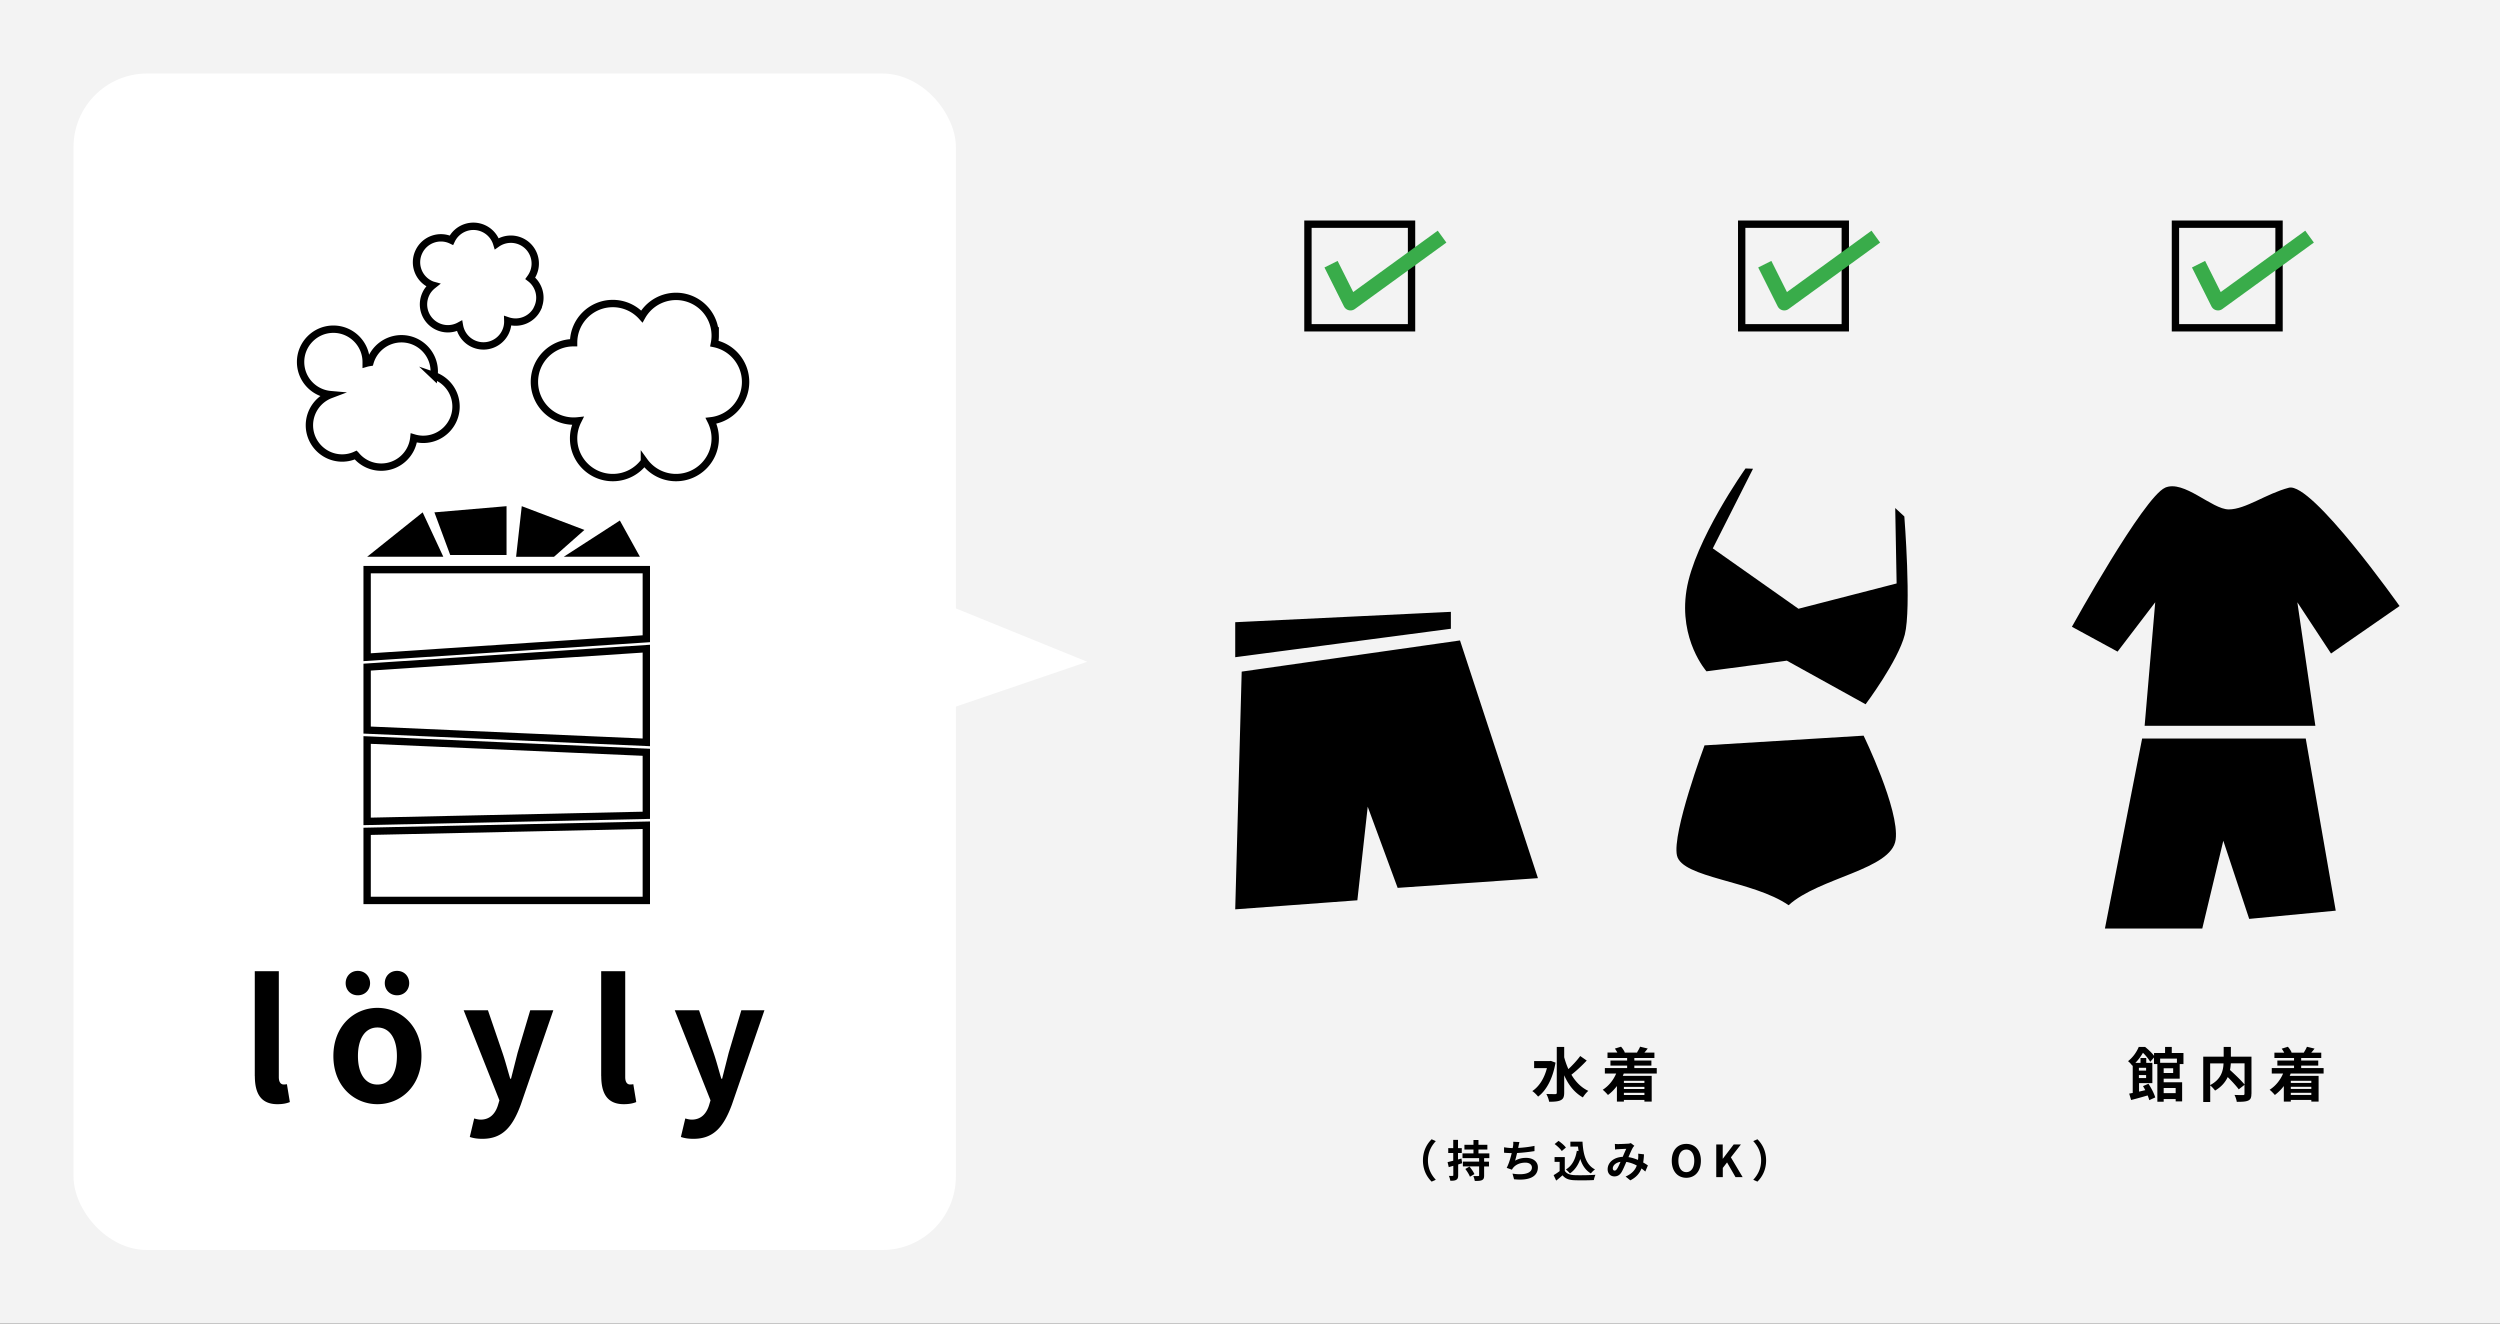 <svg id="_レイヤー_1" xmlns="http://www.w3.org/2000/svg" viewBox="0 0 340 180"><rect x="0" y="0" width="340" height="180" fill="#333333" stroke="none"/><defs><style>.cls-2,.cls-3{fill:#fff}.cls-5,.cls-6{fill:none}.cls-6{stroke-linejoin:round;stroke-width:2px}.cls-3,.cls-5{stroke:#000;stroke-miterlimit:10}.cls-6{stroke:#39ac4a}</style></defs><path stroke-linejoin="round" stroke-width="2" fill="none" stroke="#bb272d" stroke-linecap="round" d="M-580 180v40H420v-40"/><path fill="#f3f3f3" d="M0 0h340v180H0z"/><rect class="cls-2" x="10" y="10" width="120" height="160" rx="10" ry="10"/><path class="cls-3" d="M87.9 86.87l-37.97 2.51V77.47H87.9v9.4zm0 14.09l-37.97-1.67v-8.56l37.97-2.51v12.74zm0 9.92l-37.97.83v-11.07l37.97 1.67v8.57zm0 11.58H49.93v-9.4l37.97-.83v10.23z"/><path d="M49.93 75.72h10.36l-2.81-6.04-7.55 6.04zm26.74 0h10.36l-2.73-4.93-7.63 4.93zm-17.59-6.04l9.81-.84v6.64h-7.66l-2.15-5.8zm11.88-.84l8.52 3.23-4.13 3.65h-5.16l.77-6.88z"/><path class="cls-3" d="M101.4 51.95c0-2.57-1.82-4.72-4.24-5.22.07-.35.11-.71.11-1.09a5.328 5.328 0 00-9.98-2.6 5.31 5.31 0 00-3.95-1.76c-2.95 0-5.33 2.39-5.33 5.33-2.95 0-5.33 2.39-5.33 5.33a5.335 5.335 0 005.9 5.3c-.36.72-.57 1.52-.57 2.38 0 2.95 2.39 5.33 5.33 5.33 1.77 0 3.33-.86 4.3-2.19a5.303 5.303 0 004.3 2.19c2.95 0 5.33-2.39 5.33-5.33 0-.86-.21-1.67-.57-2.39 2.65-.31 4.7-2.56 4.7-5.29zM73.1 41.91c.69-1.44.24-3.13-.98-4.06.13-.18.25-.37.35-.58.79-1.65.09-3.63-1.57-4.42a3.322 3.322 0 00-3.34.29c-.26-.86-.87-1.62-1.75-2.04a3.311 3.311 0 00-4.42 1.57c-1.65-.79-3.63-.09-4.42 1.57s-.09 3.63 1.57 4.42c.11.05.22.1.33.13-.39.31-.73.7-.95 1.18a3.311 3.311 0 001.57 4.42c.99.47 2.1.41 3-.08a3.311 3.311 0 006.57-.68c1.57.53 3.32-.18 4.05-1.71zm-14.08 9.18c.02-.18.04-.37.04-.56 0-2.46-2-4.46-4.46-4.46a4.46 4.46 0 00-4.28 3.22c-.18.03-.35.06-.52.11v-.17c0-2.46-2-4.46-4.46-4.46s-4.46 2-4.46 4.46c0 2.33 1.79 4.24 4.08 4.44a4.46 4.46 0 00-2.88 4.16c0 2.46 2 4.46 4.46 4.46.66 0 1.29-.15 1.85-.41a4.434 4.434 0 003.46 1.65c2.3 0 4.19-1.74 4.43-3.97.4.12.83.19 1.28.19 2.46 0 4.46-2 4.46-4.46 0-1.95-1.26-3.61-3.01-4.21z"/><path d="M168.87 91.34l29.69-4.24 10.6 32.33-19.08 1.32-4.07-11.04-1.41 12.73-16.61 1.23.88-32.33zm-.88-1.96v-4.76l29.33-1.41v2.3l-29.33 3.87zm69.4-25.67s-6.98 9.84-8.03 16.58c-1.06 6.74 2.72 11.01 2.72 11.01l10.93-1.45 10.71 5.93s4.41-5.87 5.33-9.47-.06-16.07-.06-16.07l-1.24-1.15.19 10.26-13.35 3.44-11.65-8.21 5.47-10.83-1.02-.04zm-5.56 37.66l21.62-1.32s4.9 10.05 4.36 14.14c-.54 4.1-10.42 5.14-14.56 8.92-4.85-3.36-14.47-3.69-15.18-6.75-.7-3.06 3.75-15 3.75-15zm62.61-35.04c2.55-1.13 6.38 2.95 8.67 2.95s5.07-2.13 8.18-2.95c3.11-.82 15.05 16.09 15.05 16.09l-9.32 6.46-4.58-6.97 2.45 16.8h-23.22l1.44-16.8-5.12 6.71-6.21-3.38s9.73-17.6 12.67-18.91zm-3.11 34.11h22.25l4.08 23.41-11.77 1.12-3.52-10.63-2.86 11.94h-13.24l5.06-25.84z"/><path class="cls-5" d="M177.88 30.49h14.09v14.09h-14.09z"/><path class="cls-6" d="M181.02 35.93l2.65 5.29 12.45-9.04"/><path class="cls-5" d="M236.87 30.49h14.09v14.09h-14.09z"/><path class="cls-6" d="M240.01 35.93l2.65 5.29 12.45-9.04"/><path class="cls-5" d="M295.86 30.49h14.09v14.09h-14.09z"/><path class="cls-6" d="M299 35.93l2.65 5.29 12.45-9.04"/><path class="cls-2" d="M119.97 78.67L147.86 90l-30.82 10.52"/><path d="M34.65 146.36v-14.28h3.27v14.41c0 .76.33 1 .65 1 .13 0 .22 0 .45-.04l.4 2.43c-.38.16-.91.29-1.69.29-2.27 0-3.07-1.49-3.07-3.81zm10.69-2.74c0-4.14 2.87-6.55 5.99-6.55s5.99 2.41 5.99 6.55-2.87 6.55-5.99 6.55-5.99-2.41-5.99-6.55zm1.67-9.91c0-.94.69-1.67 1.65-1.67s1.67.74 1.67 1.67-.69 1.65-1.67 1.65-1.65-.73-1.65-1.65zm6.97 9.91c0-2.34-.96-3.88-2.65-3.88s-2.65 1.54-2.65 3.88.96 3.88 2.65 3.88 2.65-1.51 2.65-3.88zm-1.65-9.91c0-.94.69-1.67 1.67-1.67s1.65.74 1.65 1.67-.69 1.65-1.65 1.65-1.67-.73-1.67-1.65zm11.56 20.92l.6-2.52c.22.07.58.16.87.16 1.27 0 1.98-.8 2.34-1.89l.22-.73-4.86-12.25h3.3l1.98 5.79c.38 1.11.69 2.32 1.05 3.52h.11c.29-1.16.6-2.36.89-3.52l1.72-5.79h3.14l-4.43 12.85c-1.09 2.94-2.43 4.63-5.21 4.63-.74 0-1.23-.09-1.72-.25zm17.87-8.27v-14.28h3.27v14.41c0 .76.33 1 .65 1 .13 0 .22 0 .45-.04l.4 2.43c-.38.16-.91.29-1.69.29-2.27 0-3.07-1.49-3.07-3.81zm10.84 8.27l.6-2.52c.22.07.58.16.87.16 1.27 0 1.98-.8 2.34-1.89l.22-.73-4.86-12.25h3.3l1.98 5.79c.38 1.11.69 2.32 1.05 3.52h.11c.29-1.16.6-2.36.89-3.52l1.72-5.79h3.14l-4.43 12.85c-1.09 2.94-2.43 4.63-5.21 4.63-.74 0-1.23-.09-1.72-.25zm118.95-10.11c-.37 2.17-1.25 3.79-2.37 4.62-.17-.22-.55-.61-.79-.75.93-.62 1.63-1.72 1.99-3.12h-1.74v-.96h2.09l.18-.03.65.24zm4.25-.29c-.64.68-1.44 1.43-2.09 1.93.57.96 1.32 1.74 2.3 2.2-.24.2-.57.6-.74.89-1.16-.66-1.97-1.71-2.54-3.01v2.36c0 .58-.13.86-.46 1.02-.34.18-.86.22-1.59.22-.04-.3-.22-.78-.38-1.06.53.02 1.03.02 1.2.02s.22-.06.22-.19v-6.23h1.01v1.41c.15.56.34 1.1.57 1.61.57-.53 1.2-1.21 1.61-1.78l.89.62zm5.03 1.77c-.04.11-.08.22-.13.32h3.93v3.5h-.99v-.23h-2.79v.23h-.95v-2.12c-.36.48-.78.9-1.22 1.22-.15-.19-.5-.55-.71-.71.79-.5 1.44-1.29 1.83-2.21h-1.54v-.74h3.03v-.34h-2.27v-.69h2.27v-.34h-2.67v-.74h1.34c-.1-.18-.22-.38-.34-.54l.84-.26c.21.23.42.55.51.78l-.04.02h1.76l-.06-.02c.15-.23.34-.56.42-.78l1.04.25c-.16.21-.31.39-.45.55H225v.74h-2.73v.34h2.32v.69h-2.32v.34h3.05v.74h-4.49zm.02.99v.29h2.79v-.29h-2.79zm2.79.82h-2.79v.29h2.79v-.29zm0 1.11v-.3h-2.79v.3h2.79zm-28.94 6.02l.57.25c-.6.65-1.07 1.48-1.07 2.63s.47 1.98 1.07 2.63l-.57.25c-.65-.64-1.18-1.59-1.18-2.88s.53-2.24 1.18-2.88zm4.17 3.26c-.19.05-.37.11-.56.17v1.46c0 .33-.06.5-.25.62-.17.11-.44.14-.82.13-.02-.17-.1-.47-.19-.66.22.01.43.01.5 0 .07 0 .1-.02.1-.1v-1.27l-.62.18-.16-.68c.22-.05.48-.12.77-.19v-1.05h-.68v-.66h.68v-1.13h.65v1.13h.51v.66h-.51v.88l.47-.13.09.64zm2.97-.68v.47h.66v.65h-.66v1.22c0 .36-.07.53-.3.64-.22.1-.54.11-.97.11-.03-.2-.12-.48-.2-.67.27.01.58.01.67 0 .1 0 .12-.02.12-.1v-1.21h-2.21v-.65h2.21v-.47h-2.26v-.65h1.49v-.52h-1.23v-.65h1.23v-.65h.68v.65h1.21v.65h-1.21v.52h1.48v.65h-.7zm-1.99 1.14c.25.3.55.73.67 1.02l-.61.35c-.11-.29-.38-.73-.63-1.05l.56-.32zm6.66-2.73c-.01.05-.02.12-.04.19.68-.04 1.49-.13 2.22-.28v.71c-.61.1-1.57.22-2.37.26-.08.37-.18.75-.27 1.04.49-.27.95-.38 1.49-.38.97 0 1.61.52 1.61 1.28 0 1.35-1.3 1.84-3.24 1.63l-.21-.77c1.31.22 2.64.05 2.64-.83 0-.36-.31-.66-.89-.66-.69 0-1.3.25-1.66.7-.07.08-.11.16-.17.26l-.71-.25c.29-.56.53-1.35.68-2.01-.38 0-.73-.02-1.04-.05v-.74c.36.06.81.11 1.18.11.01-.09.02-.17.04-.25.04-.26.04-.41.03-.61l.85.04c-.07.21-.1.41-.14.61zm6.3 3.3c.25.4.7.56 1.32.59.7.03 2.05.01 2.85-.05-.08.17-.19.52-.22.72-.72.04-1.92.05-2.64.02-.74-.03-1.23-.2-1.62-.67-.26.23-.53.47-.86.72l-.35-.74c.26-.15.56-.35.82-.55v-1.26h-.69v-.65h1.39v1.88zm-.41-2.69c-.19-.29-.61-.68-.97-.95l.53-.43c.36.25.8.62 1 .91l-.56.47zm2.28.01c-.02-.2-.05-.4-.07-.61h-1.04v-.67h1.65c.09 1.7.45 3.14 1.7 3.77-.17.12-.43.37-.56.55-.74-.44-1.18-1.13-1.44-1.97-.3.86-.76 1.52-1.41 1.97-.11-.14-.38-.41-.55-.54.84-.5 1.3-1.39 1.49-2.54l.23.04zm5.44-.96c.34 0 .98-.03 1.26-.05.15 0 .31-.04.41-.08l.48.37c-.08.09-.16.17-.2.25-.16.26-.38.78-.6 1.29.47.07.91.22 1.3.38 0-.07.01-.14.02-.2.02-.23.02-.47 0-.65l.79.09c-.02.4-.05.77-.11 1.11.25.14.47.28.64.4l-.35.83c-.16-.14-.33-.28-.52-.42-.26.68-.72 1.21-1.52 1.62l-.64-.52c.91-.39 1.33-.96 1.52-1.5a4.51 4.51 0 00-1.42-.49c-.22.51-.47 1.11-.68 1.44-.24.36-.53.53-.94.53-.53 0-.92-.37-.92-.97 0-.93.85-1.64 2.05-1.69.17-.4.34-.8.48-1.09-.24.01-.76.03-1.03.05-.12 0-.33.02-.49.05l-.03-.77c.16.02.37.03.5.03zm-.53 3.61c.12 0 .2-.06.31-.21.16-.22.32-.6.49-.98-.67.1-1.05.51-1.05.89 0 .2.11.3.25.3zm7.77-1.34c0-1.45.81-2.29 1.98-2.29s1.98.85 1.98 2.29-.81 2.32-1.98 2.32-1.98-.88-1.98-2.32zm3.06 0c0-.95-.42-1.52-1.08-1.52s-1.08.57-1.08 1.52.42 1.55 1.08 1.55 1.08-.61 1.08-1.55zm2.98-2.21h.89v1.93h.02l1.47-1.93h.98l-1.36 1.75 1.6 2.69h-.97l-1.15-2-.58.75v1.25h-.89v-4.44zm5.61 5.05l-.57-.25c.6-.65 1.07-1.47 1.07-2.63s-.47-1.98-1.07-2.63l.57-.25c.65.64 1.18 1.59 1.18 2.88s-.53 2.24-1.18 2.88zm55.25-14.01v.5h2.51v2.6h-.88v-.32h-1.63v.37h-.86v-5.13h-.46v-.89l-.51.59c-.19-.34-.6-.87-.99-1.23-.25.43-.58.91-1.03 1.37h.7v-.66h.78v.66h.83v2.76h-1.81v1.15c.27-.06.56-.13.85-.2-.1-.19-.21-.38-.31-.55l.74-.32c.38.58.78 1.34.92 1.86l-.81.37c-.05-.18-.12-.4-.22-.64-.79.23-1.6.46-2.25.62l-.26-.87c.14-.02.3-.06.48-.09v-3.75l-.06.05c-.12-.18-.39-.49-.58-.62.72-.56 1.2-1.31 1.46-1.94h.86c.42.34.93.81 1.22 1.21v-.38h1.5v-.83h.91v.83h1.59v1.5h-.51v1.99h-2.17zm-3.37-1.47v.38h.98v-.38h-.98zm.98 1.4v-.41h-.98v.41h.98zm1.91-2.65v.57h2.28v-.57h-2.28zm1.77 1.31h-1.29v.65h1.29v-.65zm-1.29 2.69v.7h1.63v-.7h-1.63zm11.93.78c0 .51-.1.78-.44.93-.33.15-.84.17-1.55.17-.03-.27-.18-.7-.31-.94.47.02 1.01.02 1.16.02.15 0 .2-.05.2-.19v-1.2l-.78.61c-.32-.44-.92-1.09-1.5-1.67-.31.67-.85 1.33-1.72 1.84-.14-.19-.43-.53-.66-.7v2.25h-.95v-6.16h2.78v-1.33h.98v1.33h2.8v5.05zm-5.61-1.18c1.51-.78 1.78-1.97 1.82-2.95h-1.82v2.95zm2.81-2.95c-.02.29-.05.59-.11.9.68.62 1.54 1.43 1.98 1.98v-2.89h-1.86zm8.14 1.38c-.04.11-.08.21-.13.32h3.93v3.5h-.99v-.23h-2.79v.23h-.95v-2.12c-.36.48-.78.89-1.22 1.22-.15-.19-.5-.55-.71-.71.79-.5 1.44-1.29 1.83-2.21h-1.54v-.74h3.03v-.34h-2.27v-.69h2.27v-.34h-2.67v-.73h1.33c-.1-.19-.22-.38-.34-.54l.84-.26c.21.23.42.55.51.78l-.04.02h1.76l-.06-.02c.15-.23.34-.56.42-.78l1.04.25c-.16.21-.31.39-.45.55h1.36v.73h-2.73v.34h2.32v.69h-2.32v.34h3.05v.74h-4.49zm.02.99v.29h2.79v-.29h-2.79zm2.79.81h-2.79v.29h2.79v-.29zm0 1.11v-.29h-2.79v.29h2.79z"/></svg>